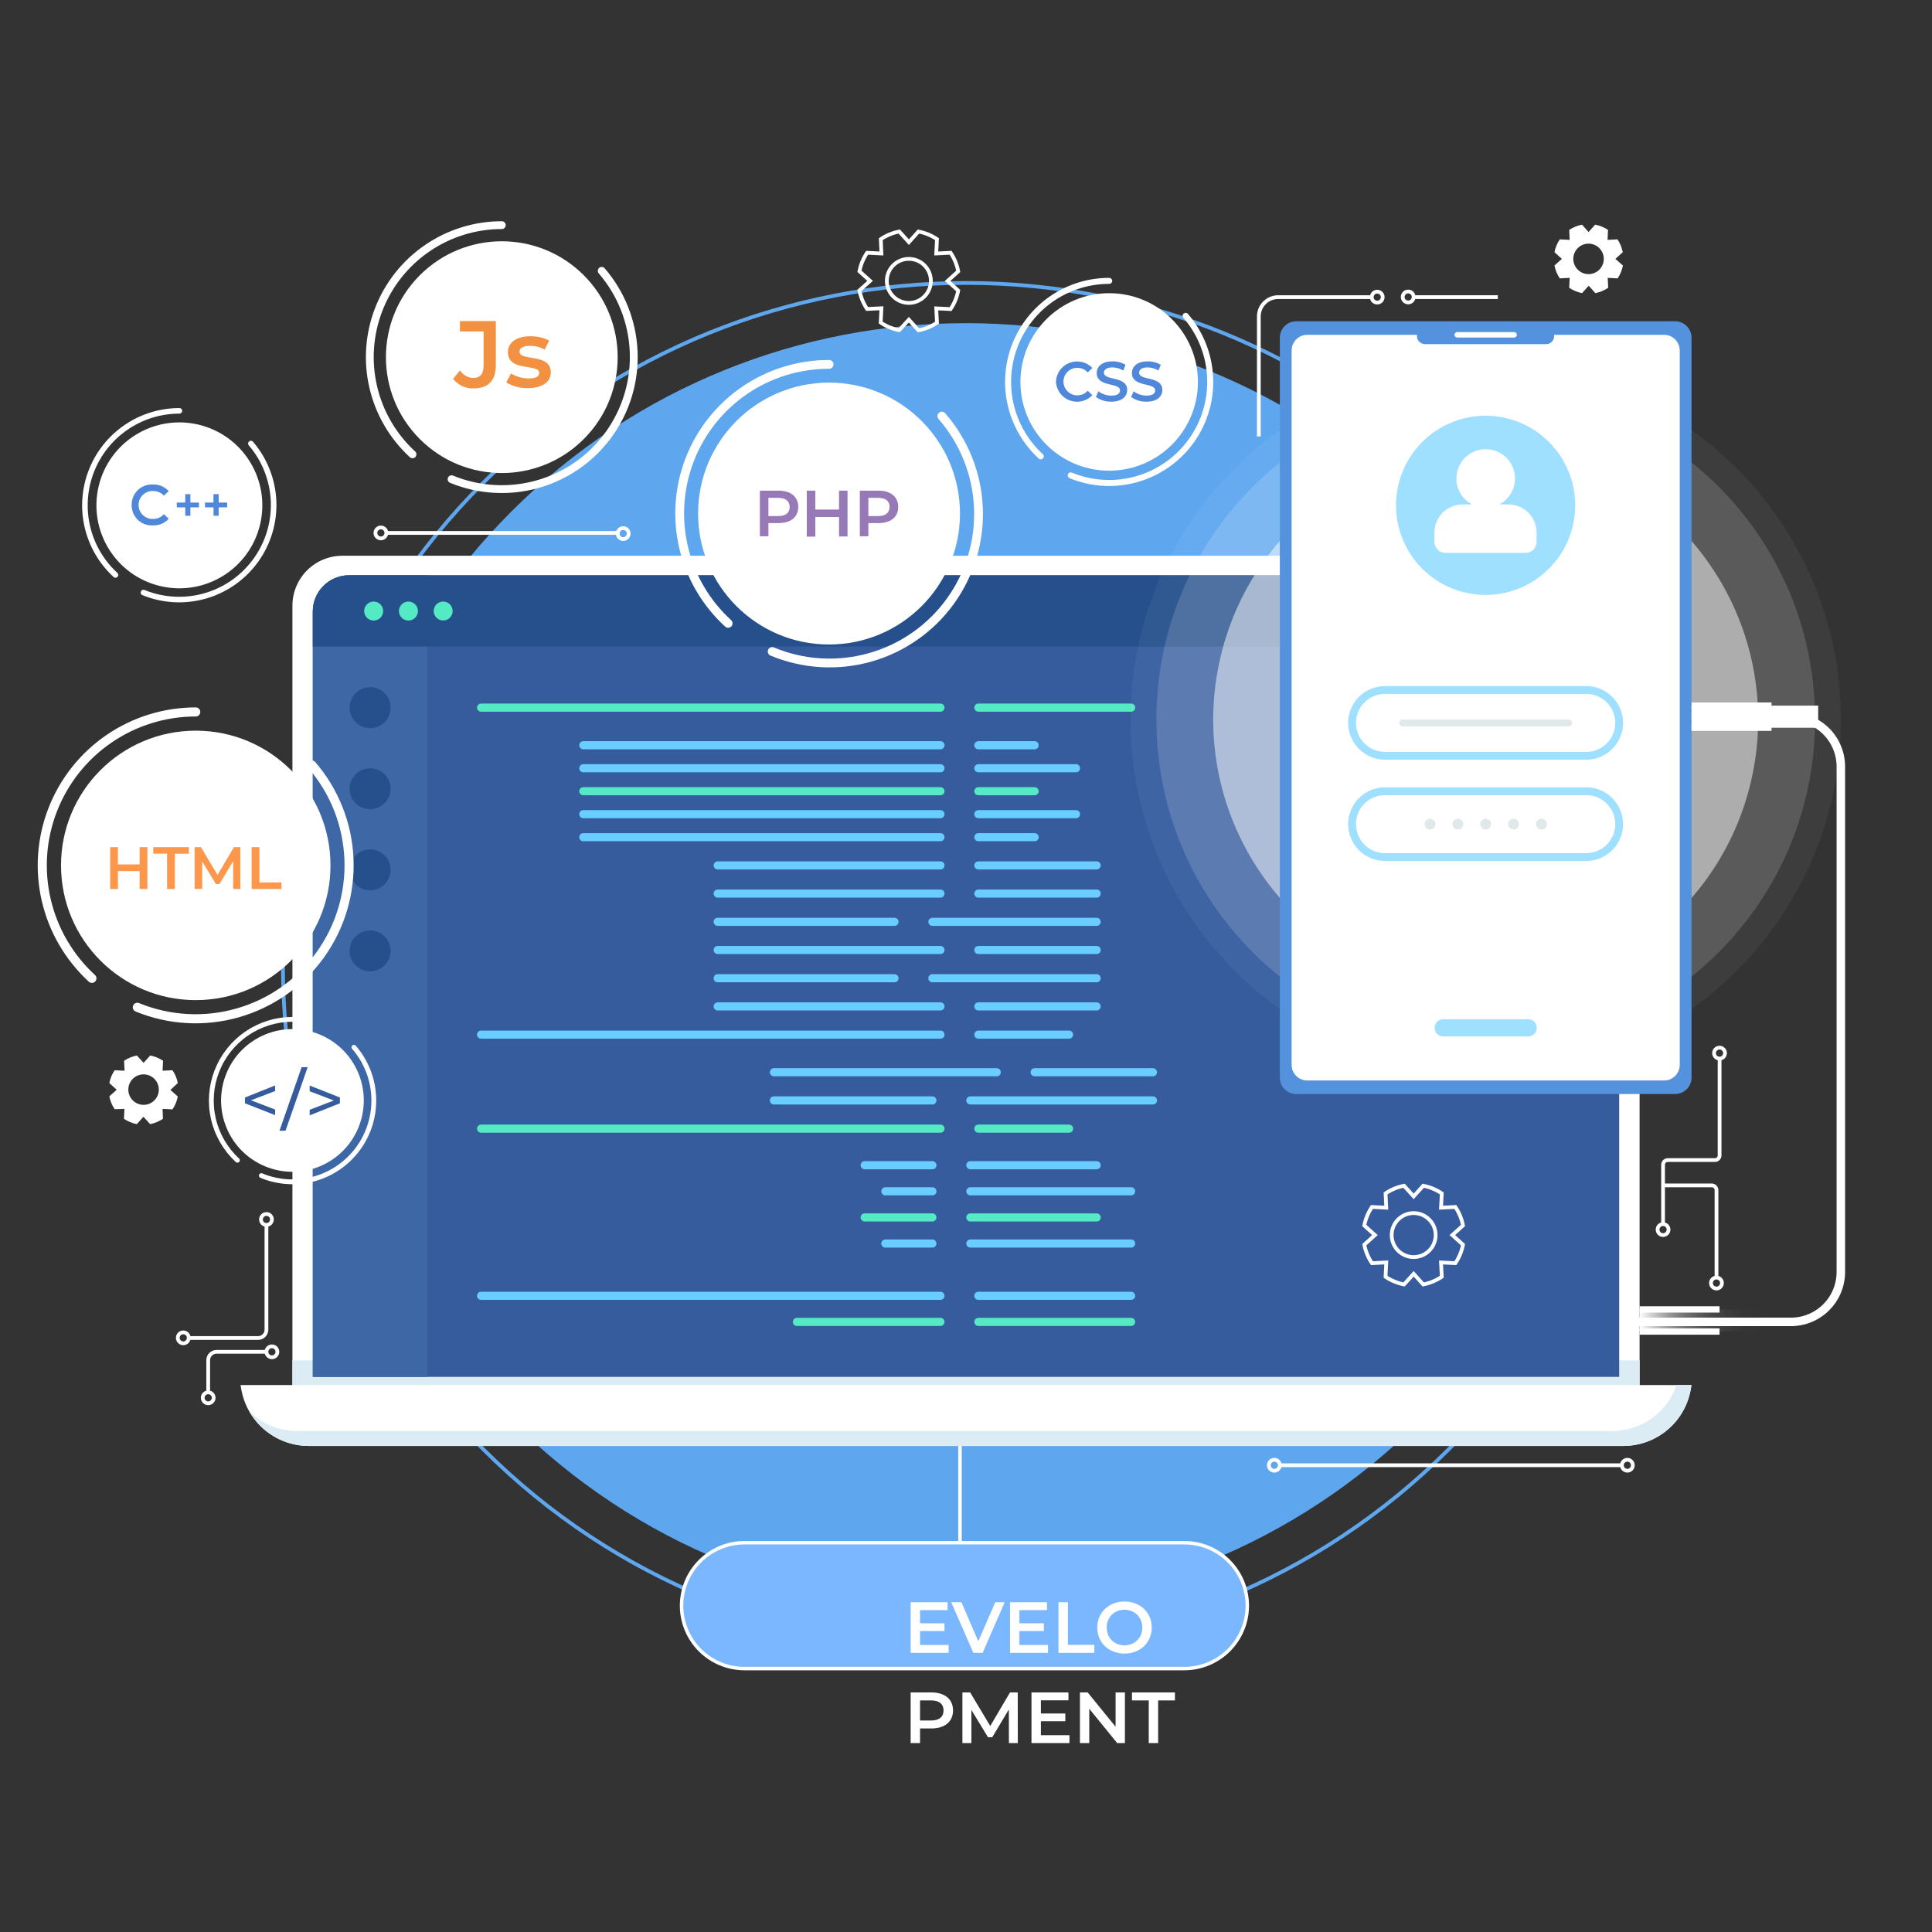 <svg width="257" height="257" viewBox="0 0 257 257" fill="none" xmlns="http://www.w3.org/2000/svg">
<rect x="0" y="0" width="257" height="257" fill="#333333" stroke="none"/>
<path d="M188.965 188.966C222.36 155.572 222.36 101.428 188.965 68.034C155.57 34.639 101.427 34.639 68.032 68.034C34.638 101.428 34.638 155.572 68.032 188.966C101.427 222.361 155.57 222.361 188.965 188.966Z" fill="#5EA7EF"/>
<path d="M192.75 192.75C228.234 157.266 228.234 99.734 192.75 64.25C157.266 28.766 99.734 28.766 64.25 64.25C28.766 99.734 28.766 157.266 64.25 192.75C99.734 228.234 157.266 228.234 192.75 192.75Z" stroke="#5EA7EF" stroke-width="0.5" stroke-miterlimit="10"/>
<path d="M157.535 221.959H99.04C96.818 221.959 94.687 221.076 93.116 219.505C91.545 217.934 90.663 215.804 90.663 213.582C90.667 211.362 91.551 209.235 93.122 207.667C94.692 206.098 96.82 205.217 99.04 205.215H157.535C159.758 205.215 161.891 206.098 163.463 207.671C165.035 209.243 165.918 211.375 165.918 213.598C165.913 215.818 165.028 217.945 163.457 219.513C161.885 221.081 159.755 221.96 157.535 221.959Z" fill="#7BB7FF" stroke="white" stroke-width="0.46" stroke-miterlimit="10"/>
<path d="M127.701 205.215V190.357" stroke="white" stroke-width="0.46" stroke-miterlimit="10"/>
<path d="M122.388 218.818V216.961H125.639V215.932H122.388V214.181H126.053V213.133H121.137V219.867H126.188V218.818H122.388ZM132.394 213.133L130.133 218.327L127.892 213.133H126.536L129.479 219.867H130.711L133.645 213.133H132.394ZM135.606 218.818V216.961H138.857V215.932H135.606V214.181H139.271V213.133H134.355V219.867H139.406V218.818H135.606ZM140.8 219.867H145.571V218.808H142.051V213.133H140.8V219.867ZM149.582 219.963C151.67 219.963 153.209 218.501 153.209 216.5C153.209 214.499 151.67 213.036 149.582 213.036C147.495 213.036 145.956 214.508 145.956 216.5C145.956 218.491 147.495 219.963 149.582 219.963ZM149.582 218.866C148.226 218.866 147.216 217.875 147.216 216.5C147.216 215.124 148.226 214.133 149.582 214.133C150.939 214.133 151.949 215.124 151.949 216.5C151.949 217.875 150.939 218.866 149.582 218.866ZM123.908 225.133H121.137V231.867H122.388V229.923H123.908C125.678 229.923 126.775 229.01 126.775 227.528C126.775 226.037 125.678 225.133 123.908 225.133ZM123.85 228.865H122.388V226.191H123.85C124.947 226.191 125.514 226.682 125.514 227.528C125.514 228.375 124.947 228.865 123.85 228.865ZM135.392 231.867L135.383 225.133H134.353L131.727 229.596L129.053 225.133H128.023V231.867H129.216V227.461L131.429 231.097H131.987L134.199 227.403L134.209 231.867H135.392ZM138.462 230.818V228.961H141.713V227.932H138.462V226.181H142.127V225.133H137.211V231.867H142.262V230.818H138.462ZM148.399 225.133V229.693L144.685 225.133H143.656V231.867H144.897V227.307L148.61 231.867H149.64V225.133H148.399ZM152.81 231.867H154.061V226.191H156.292V225.133H150.578V226.191H152.81V231.867Z" fill="white"/>
<path d="M45.536 73.929H211.467C213.225 73.929 214.911 74.626 216.156 75.869C217.4 77.111 218.1 78.796 218.103 80.554V185.756H38.899V80.554C38.902 78.796 39.603 77.111 40.847 75.869C42.091 74.626 43.778 73.929 45.536 73.929Z" fill="white"/>
<path d="M218.103 180.963H38.899V185.757H218.103V180.963Z" fill="#DCECF4"/>
<path d="M46.431 76.526H210.568C211.846 76.526 213.072 77.034 213.976 77.938C214.88 78.842 215.388 80.069 215.388 81.347V183.153H41.61V81.347C41.61 80.069 42.118 78.842 43.022 77.938C43.926 77.034 45.153 76.526 46.431 76.526Z" fill="#365C9E"/>
<path d="M46.431 76.526H56.854V183.153H41.61V81.347C41.61 80.069 42.118 78.842 43.022 77.938C43.926 77.034 45.153 76.526 46.431 76.526Z" fill="#3D68A5"/>
<path d="M46.431 76.526H210.568C211.846 76.526 213.072 77.034 213.976 77.938C214.88 78.842 215.388 80.069 215.388 81.347V86.012H41.61V81.347C41.61 80.069 42.118 78.842 43.022 77.938C43.926 77.034 45.153 76.526 46.431 76.526Z" fill="#26508C"/>
<path d="M215.965 192.344H41.03C38.881 192.336 36.805 191.568 35.168 190.176C33.531 188.784 32.439 186.858 32.085 184.738L32 184.246H225.012L224.931 184.738C224.577 186.861 223.482 188.79 221.84 190.183C220.199 191.575 218.117 192.341 215.965 192.344Z" fill="white"/>
<path d="M223.02 184.246C222.404 186.029 221.248 187.576 219.712 188.671C218.176 189.766 216.337 190.356 214.45 190.357H39.505C37.127 190.351 34.848 189.41 33.158 187.738C33.951 189.134 35.1 190.296 36.488 191.105C37.875 191.914 39.452 192.341 41.058 192.344H215.966C218.115 192.336 220.191 191.568 221.828 190.176C223.465 188.784 224.557 186.858 224.911 184.738L224.991 184.246H223.02Z" fill="#DCECF4"/>
<path d="M63.994 94.132H125.103" stroke="#54EAC3" stroke-width="1.08" stroke-miterlimit="10" stroke-linecap="round"/>
<path d="M130.143 94.132H150.465" stroke="#54EAC3" stroke-width="1.08" stroke-miterlimit="10" stroke-linecap="round"/>
<path d="M63.994 137.631H125.103" stroke="#69CDFF" stroke-width="1.08" stroke-miterlimit="10" stroke-linecap="round"/>
<path d="M130.143 137.631H142.211" stroke="#69CDFF" stroke-width="1.08" stroke-miterlimit="10" stroke-linecap="round"/>
<path d="M63.994 150.137H125.103" stroke="#54EAC3" stroke-width="1.08" stroke-miterlimit="10" stroke-linecap="round"/>
<path d="M130.143 150.137H142.211" stroke="#54EAC3" stroke-width="1.08" stroke-miterlimit="10" stroke-linecap="round"/>
<path d="M63.994 172.371H125.103" stroke="#69CDFF" stroke-width="1.08" stroke-miterlimit="10" stroke-linecap="round"/>
<path d="M130.143 172.371H150.465" stroke="#69CDFF" stroke-width="1.08" stroke-miterlimit="10" stroke-linecap="round"/>
<path d="M106.008 175.842H125.103" stroke="#54EAC3" stroke-width="1.08" stroke-miterlimit="10" stroke-linecap="round"/>
<path d="M130.143 175.842H150.465" stroke="#54EAC3" stroke-width="1.08" stroke-miterlimit="10" stroke-linecap="round"/>
<path d="M77.592 99.135H125.102" stroke="#69CDFF" stroke-width="1.08" stroke-miterlimit="10" stroke-linecap="round"/>
<path d="M130.143 99.135H137.631" stroke="#69CDFF" stroke-width="1.08" stroke-miterlimit="10" stroke-linecap="round"/>
<path d="M77.592 102.194H125.102" stroke="#69CDFF" stroke-width="1.08" stroke-miterlimit="10" stroke-linecap="round"/>
<path d="M130.143 102.194H143.132" stroke="#69CDFF" stroke-width="1.08" stroke-miterlimit="10" stroke-linecap="round"/>
<path d="M77.592 105.251H125.102" stroke="#54EAC3" stroke-width="1.08" stroke-miterlimit="10" stroke-linecap="round"/>
<path d="M130.143 105.251H137.631" stroke="#54EAC3" stroke-width="1.08" stroke-miterlimit="10" stroke-linecap="round"/>
<path d="M77.592 108.305H125.102" stroke="#69CDFF" stroke-width="1.08" stroke-miterlimit="10" stroke-linecap="round"/>
<path d="M130.143 108.305H143.132" stroke="#69CDFF" stroke-width="1.08" stroke-miterlimit="10" stroke-linecap="round"/>
<path d="M77.592 111.364H125.102" stroke="#69CDFF" stroke-width="1.08" stroke-miterlimit="10" stroke-linecap="round"/>
<path d="M130.143 111.364H137.631" stroke="#69CDFF" stroke-width="1.08" stroke-miterlimit="10" stroke-linecap="round"/>
<path d="M95.467 115.119H125.103" stroke="#69CDFF" stroke-width="1.08" stroke-miterlimit="10" stroke-linecap="round"/>
<path d="M130.143 115.119H145.88" stroke="#69CDFF" stroke-width="1.08" stroke-miterlimit="10" stroke-linecap="round"/>
<path d="M95.467 118.867H125.103" stroke="#69CDFF" stroke-width="1.08" stroke-miterlimit="10" stroke-linecap="round"/>
<path d="M130.143 118.867H145.88" stroke="#69CDFF" stroke-width="1.08" stroke-miterlimit="10" stroke-linecap="round"/>
<path d="M95.467 122.623H118.991" stroke="#69CDFF" stroke-width="1.08" stroke-miterlimit="10" stroke-linecap="round"/>
<path d="M124.031 122.623H145.879" stroke="#69CDFF" stroke-width="1.08" stroke-miterlimit="10" stroke-linecap="round"/>
<path d="M95.467 126.371H125.103" stroke="#69CDFF" stroke-width="1.08" stroke-miterlimit="10" stroke-linecap="round"/>
<path d="M130.143 126.371H145.88" stroke="#69CDFF" stroke-width="1.08" stroke-miterlimit="10" stroke-linecap="round"/>
<path d="M95.467 130.127H118.991" stroke="#69CDFF" stroke-width="1.08" stroke-miterlimit="10" stroke-linecap="round"/>
<path d="M124.031 130.127H145.879" stroke="#69CDFF" stroke-width="1.08" stroke-miterlimit="10" stroke-linecap="round"/>
<path d="M95.467 133.875H125.103" stroke="#69CDFF" stroke-width="1.08" stroke-miterlimit="10" stroke-linecap="round"/>
<path d="M130.143 133.875H145.88" stroke="#69CDFF" stroke-width="1.08" stroke-miterlimit="10" stroke-linecap="round"/>
<path d="M102.949 142.633H132.59" stroke="#69CDFF" stroke-width="1.08" stroke-miterlimit="10" stroke-linecap="round"/>
<path d="M137.631 142.633H153.367" stroke="#69CDFF" stroke-width="1.08" stroke-miterlimit="10" stroke-linecap="round"/>
<path d="M102.949 146.382H124.031" stroke="#69CDFF" stroke-width="1.08" stroke-miterlimit="10" stroke-linecap="round"/>
<path d="M129.077 146.382H153.368" stroke="#69CDFF" stroke-width="1.08" stroke-miterlimit="10" stroke-linecap="round"/>
<path d="M115.022 155H124.032" stroke="#69CDFF" stroke-width="1.08" stroke-miterlimit="10" stroke-linecap="round"/>
<path d="M129.077 155H145.88" stroke="#69CDFF" stroke-width="1.08" stroke-miterlimit="10" stroke-linecap="round"/>
<path d="M117.77 158.471H124.031" stroke="#69CDFF" stroke-width="1.08" stroke-miterlimit="10" stroke-linecap="round"/>
<path d="M129.077 158.471H150.465" stroke="#69CDFF" stroke-width="1.08" stroke-miterlimit="10" stroke-linecap="round"/>
<path d="M115.022 161.947H124.032" stroke="#54EAC3" stroke-width="1.08" stroke-miterlimit="10" stroke-linecap="round"/>
<path d="M129.077 161.947H145.88" stroke="#54EAC3" stroke-width="1.08" stroke-miterlimit="10" stroke-linecap="round"/>
<path d="M117.77 165.418H124.031" stroke="#69CDFF" stroke-width="1.08" stroke-miterlimit="10" stroke-linecap="round"/>
<path d="M129.077 165.418H150.465" stroke="#69CDFF" stroke-width="1.08" stroke-miterlimit="10" stroke-linecap="round"/>
<path d="M51.958 94.133C51.958 94.672 51.798 95.199 51.498 95.647C51.199 96.095 50.774 96.445 50.276 96.651C49.778 96.858 49.23 96.912 48.701 96.807C48.173 96.703 47.687 96.444 47.305 96.063C46.924 95.682 46.664 95.197 46.558 94.668C46.452 94.14 46.505 93.592 46.711 93.094C46.916 92.595 47.265 92.169 47.713 91.869C48.16 91.569 48.687 91.408 49.226 91.407C49.584 91.406 49.939 91.476 50.271 91.613C50.602 91.749 50.903 91.95 51.157 92.203C51.411 92.457 51.612 92.757 51.749 93.088C51.887 93.42 51.958 93.775 51.958 94.133Z" fill="#26508C"/>
<path d="M50.972 81.273C50.974 81.524 50.902 81.769 50.764 81.979C50.626 82.188 50.429 82.352 50.198 82.449C49.967 82.546 49.712 82.572 49.466 82.524C49.22 82.476 48.994 82.356 48.816 82.179C48.638 82.002 48.517 81.777 48.468 81.531C48.419 81.285 48.444 81.03 48.541 80.799C48.637 80.567 48.8 80.37 49.008 80.231C49.217 80.092 49.462 80.019 49.713 80.019C50.046 80.019 50.365 80.151 50.601 80.386C50.837 80.621 50.971 80.94 50.972 81.273Z" fill="#54EAC3"/>
<path d="M55.594 81.273C55.597 81.523 55.524 81.769 55.387 81.978C55.249 82.187 55.052 82.351 54.822 82.448C54.591 82.546 54.336 82.572 54.09 82.525C53.845 82.477 53.618 82.358 53.441 82.181C53.263 82.005 53.141 81.78 53.092 81.534C53.042 81.289 53.066 81.034 53.162 80.802C53.257 80.571 53.419 80.373 53.627 80.233C53.835 80.094 54.08 80.019 54.33 80.019C54.664 80.019 54.984 80.151 55.221 80.386C55.457 80.621 55.592 80.939 55.594 81.273Z" fill="#54EAC3"/>
<path d="M60.212 81.273C60.213 81.522 60.14 81.766 60.003 81.974C59.865 82.181 59.669 82.344 59.439 82.44C59.209 82.536 58.956 82.561 58.711 82.513C58.467 82.466 58.242 82.346 58.065 82.17C57.889 81.994 57.768 81.77 57.719 81.526C57.67 81.281 57.695 81.028 57.79 80.798C57.885 80.567 58.047 80.371 58.254 80.232C58.461 80.094 58.704 80.019 58.953 80.019C59.286 80.019 59.606 80.151 59.842 80.386C60.078 80.621 60.211 80.94 60.212 81.273Z" fill="#54EAC3"/>
<path d="M51.958 104.92C51.958 105.459 51.798 105.986 51.498 106.434C51.199 106.883 50.774 107.232 50.276 107.438C49.778 107.645 49.23 107.699 48.701 107.595C48.173 107.49 47.687 107.231 47.305 106.85C46.924 106.469 46.664 105.984 46.558 105.455C46.452 104.927 46.505 104.379 46.711 103.881C46.916 103.382 47.265 102.956 47.713 102.656C48.16 102.356 48.687 102.195 49.226 102.194C49.584 102.193 49.939 102.263 50.271 102.4C50.602 102.537 50.903 102.737 51.157 102.99C51.411 103.244 51.612 103.544 51.749 103.876C51.887 104.207 51.958 104.562 51.958 104.92Z" fill="#26508C"/>
<path d="M49.231 118.433C50.737 118.433 51.958 117.213 51.958 115.707C51.958 114.201 50.737 112.98 49.231 112.98C47.725 112.98 46.505 114.201 46.505 115.707C46.505 117.213 47.725 118.433 49.231 118.433Z" fill="#26508C"/>
<path d="M51.958 126.494C51.958 127.033 51.798 127.56 51.498 128.009C51.199 128.457 50.774 128.806 50.276 129.013C49.778 129.219 49.23 129.273 48.701 129.169C48.173 129.064 47.687 128.805 47.305 128.424C46.924 128.043 46.664 127.558 46.558 127.03C46.452 126.501 46.505 125.953 46.711 125.455C46.916 124.957 47.265 124.53 47.713 124.23C48.16 123.93 48.687 123.769 49.226 123.768C49.584 123.767 49.94 123.836 50.272 123.973C50.603 124.109 50.905 124.31 51.159 124.563C51.413 124.817 51.614 125.118 51.751 125.449C51.888 125.78 51.958 126.136 51.958 126.494Z" fill="#26508C"/>
<path d="M224.611 95.332H238.227C239.99 95.332 241.68 96.033 242.927 97.279C244.173 98.526 244.874 100.217 244.874 101.98V169.2C244.874 170.073 244.702 170.937 244.368 171.743C244.034 172.549 243.544 173.282 242.926 173.899C242.309 174.516 241.576 175.005 240.77 175.338C239.963 175.672 239.099 175.843 238.227 175.842H217.643" stroke="white" stroke-width="1.13" stroke-miterlimit="10"/>
<path opacity="0.05" d="M197.637 142.954C223.728 142.954 244.879 121.803 244.879 95.712C244.879 69.621 223.728 48.47 197.637 48.47C171.546 48.47 150.395 69.621 150.395 95.712C150.395 121.803 171.546 142.954 197.637 142.954Z" fill="white"/>
<path opacity="0.15" d="M197.637 139.521C221.832 139.521 241.445 119.907 241.445 95.713C241.445 71.518 221.832 51.904 197.637 51.904C173.442 51.904 153.828 71.518 153.828 95.713C153.828 119.907 173.442 139.521 197.637 139.521Z" fill="white"/>
<path opacity="0.5" d="M232.902 104.03C237.5 84.55 225.436 65.031 205.956 60.434C186.476 55.836 166.958 67.9 162.36 87.38C157.762 106.86 169.827 126.378 189.306 130.976C208.786 135.574 228.305 123.509 232.902 104.03Z" fill="white"/>
<path d="M222.834 42.74H172.427C171.223 42.74 170.247 43.716 170.247 44.92V143.351C170.247 144.555 171.223 145.531 172.427 145.531H222.834C224.038 145.531 225.014 144.555 225.014 143.351V44.92C225.014 43.716 224.038 42.74 222.834 42.74Z" fill="#5492DD"/>
<path d="M221.365 44.539H173.892C172.744 44.539 171.814 45.469 171.814 46.617V141.653C171.814 142.8 172.744 143.731 173.892 143.731H221.365C222.512 143.731 223.443 142.8 223.443 141.653V46.617C223.443 45.469 222.512 44.539 221.365 44.539Z" fill="white"/>
<path d="M188.489 43.945H206.743V44.705C206.743 44.989 206.63 45.262 206.429 45.463C206.228 45.664 205.956 45.777 205.672 45.777H189.56C189.276 45.777 189.003 45.664 188.803 45.463C188.602 45.262 188.489 44.989 188.489 44.705V43.945Z" fill="#5492DD"/>
<path d="M193.85 44.539H201.407" stroke="white" stroke-width="0.73" stroke-miterlimit="10" stroke-linecap="round"/>
<path d="M209.218 69.959C210.73 63.553 206.763 57.134 200.357 55.622C193.951 54.11 187.532 58.078 186.02 64.484C184.508 70.889 188.476 77.308 194.882 78.82C201.288 80.332 207.706 76.365 209.218 69.959Z" fill="#9FDFFF"/>
<path d="M200.701 67.099H199.453C200.223 66.692 200.835 66.039 201.19 65.244C201.546 64.449 201.626 63.558 201.416 62.713C201.207 61.867 200.72 61.116 200.034 60.58C199.348 60.043 198.502 59.752 197.631 59.752C196.761 59.752 195.915 60.043 195.229 60.58C194.543 61.116 194.056 61.867 193.847 62.713C193.637 63.558 193.717 64.449 194.073 65.244C194.428 66.039 195.04 66.692 195.81 67.099H194.562C193.568 67.099 192.614 67.494 191.911 68.197C191.208 68.9 190.813 69.854 190.813 70.848V72.091C190.813 72.477 190.966 72.848 191.24 73.121C191.513 73.394 191.883 73.548 192.27 73.548H202.95C203.141 73.548 203.33 73.51 203.507 73.437C203.683 73.363 203.844 73.256 203.979 73.121C204.113 72.985 204.22 72.825 204.293 72.648C204.365 72.471 204.402 72.282 204.402 72.091V70.827C204.396 69.844 204.005 68.903 203.313 68.206C202.621 67.509 201.683 67.111 200.701 67.099Z" fill="white"/>
<path d="M203.28 137.867H191.973C191.671 137.867 191.381 137.747 191.167 137.533C190.953 137.319 190.833 137.028 190.833 136.726C190.833 136.423 190.953 136.133 191.167 135.919C191.381 135.705 191.671 135.585 191.973 135.585H203.28C203.583 135.585 203.873 135.705 204.087 135.919C204.301 136.133 204.421 136.423 204.421 136.726C204.421 137.028 204.301 137.319 204.087 137.533C203.873 137.747 203.583 137.867 203.28 137.867Z" fill="#9FDFFF"/>
<path d="M211.012 114.004H184.231C183.07 114.004 181.957 113.543 181.136 112.722C180.316 111.901 179.854 110.788 179.854 109.628C179.854 108.467 180.316 107.354 181.136 106.533C181.957 105.713 183.07 105.251 184.231 105.251H211.012C212.172 105.251 213.285 105.713 214.106 106.533C214.927 107.354 215.388 108.467 215.388 109.628C215.388 110.788 214.927 111.901 214.106 112.722C213.285 113.543 212.172 114.004 211.012 114.004Z" stroke="#9FDFFF" stroke-width="1.04" stroke-miterlimit="10"/>
<path d="M190.947 109.627C190.947 109.77 190.905 109.91 190.825 110.029C190.746 110.148 190.633 110.241 190.501 110.295C190.369 110.35 190.223 110.365 190.083 110.337C189.943 110.309 189.814 110.24 189.713 110.139C189.612 110.038 189.543 109.909 189.515 109.768C189.487 109.628 189.501 109.483 189.556 109.351C189.611 109.219 189.703 109.106 189.822 109.026C189.941 108.947 190.081 108.904 190.224 108.904C190.319 108.904 190.414 108.922 190.502 108.958C190.59 108.994 190.67 109.047 190.737 109.115C190.804 109.182 190.857 109.262 190.894 109.35C190.93 109.438 190.948 109.532 190.947 109.627Z" fill="#E1E8EA"/>
<path d="M194.653 109.627C194.653 109.77 194.611 109.91 194.531 110.029C194.452 110.148 194.339 110.241 194.207 110.295C194.075 110.35 193.929 110.364 193.789 110.337C193.649 110.309 193.52 110.24 193.419 110.139C193.318 110.038 193.249 109.909 193.221 109.768C193.193 109.628 193.207 109.483 193.262 109.351C193.317 109.219 193.409 109.106 193.528 109.026C193.647 108.947 193.787 108.904 193.93 108.904C194.025 108.904 194.119 108.923 194.207 108.959C194.295 108.996 194.374 109.049 194.441 109.116C194.509 109.183 194.562 109.263 194.598 109.351C194.635 109.438 194.653 109.532 194.653 109.627Z" fill="#E1E8EA"/>
<path d="M198.353 109.627C198.353 109.771 198.311 109.911 198.231 110.03C198.151 110.149 198.038 110.241 197.906 110.296C197.773 110.351 197.628 110.365 197.487 110.336C197.347 110.308 197.218 110.238 197.117 110.137C197.016 110.035 196.948 109.906 196.92 109.765C196.893 109.625 196.908 109.479 196.964 109.347C197.019 109.215 197.113 109.102 197.233 109.024C197.352 108.945 197.492 108.903 197.636 108.904C197.73 108.904 197.824 108.923 197.912 108.959C197.999 108.996 198.078 109.049 198.145 109.116C198.212 109.184 198.265 109.263 198.3 109.351C198.336 109.439 198.354 109.533 198.353 109.627Z" fill="#E1E8EA"/>
<path d="M202.061 109.627C202.061 109.77 202.019 109.91 201.939 110.029C201.86 110.148 201.747 110.241 201.615 110.295C201.482 110.35 201.337 110.365 201.197 110.337C201.056 110.309 200.928 110.24 200.827 110.139C200.725 110.038 200.657 109.909 200.629 109.768C200.601 109.628 200.615 109.483 200.67 109.351C200.725 109.219 200.817 109.106 200.936 109.026C201.055 108.947 201.195 108.904 201.338 108.904C201.433 108.904 201.527 108.922 201.615 108.958C201.703 108.994 201.783 109.047 201.851 109.115C201.918 109.182 201.971 109.262 202.007 109.35C202.043 109.438 202.062 109.532 202.061 109.627Z" fill="#E1E8EA"/>
<path d="M205.768 109.627C205.768 109.77 205.726 109.91 205.646 110.029C205.567 110.148 205.454 110.241 205.322 110.295C205.189 110.35 205.044 110.364 204.904 110.337C204.764 110.309 204.635 110.24 204.534 110.139C204.432 110.038 204.364 109.909 204.336 109.768C204.308 109.628 204.322 109.483 204.377 109.351C204.432 109.219 204.524 109.106 204.643 109.026C204.762 108.947 204.902 108.904 205.045 108.904C205.237 108.904 205.421 108.98 205.556 109.116C205.692 109.252 205.768 109.436 205.768 109.627Z" fill="#E1E8EA"/>
<path d="M211.012 100.538H184.231C183.07 100.538 181.957 100.077 181.136 99.256C180.316 98.435 179.854 97.322 179.854 96.162V96.162C179.854 95.001 180.316 93.888 181.136 93.067C181.957 92.247 183.07 91.786 184.231 91.786H211.012C212.172 91.786 213.285 92.247 214.106 93.067C214.927 93.888 215.388 95.001 215.388 96.162V96.162C215.388 97.322 214.927 98.435 214.106 99.256C213.285 100.077 212.172 100.538 211.012 100.538V100.538Z" stroke="#9FDFFF" stroke-width="1.04" stroke-miterlimit="10"/>
<path d="M208.632 96.623H186.634C186.57 96.63 186.506 96.624 186.445 96.604C186.384 96.584 186.328 96.552 186.281 96.51C186.233 96.467 186.195 96.415 186.169 96.356C186.143 96.298 186.129 96.235 186.129 96.171C186.129 96.107 186.143 96.043 186.169 95.985C186.195 95.927 186.233 95.874 186.281 95.832C186.328 95.789 186.384 95.757 186.445 95.737C186.506 95.718 186.57 95.711 186.634 95.718H208.632C208.696 95.711 208.76 95.718 208.821 95.737C208.882 95.757 208.938 95.789 208.985 95.832C209.033 95.874 209.071 95.927 209.097 95.985C209.123 96.043 209.137 96.107 209.137 96.171C209.137 96.235 209.123 96.298 209.097 96.356C209.071 96.415 209.033 96.467 208.985 96.51C208.938 96.552 208.882 96.584 208.821 96.604C208.76 96.624 208.696 96.63 208.632 96.623Z" fill="#E1E8EA"/>
<path d="M234.947 174.181H218.102V177.122H234.947V174.181Z" fill="url(#paint0_linear_638:586)"/>
<path d="M228.74 173.764H218.102V174.605H228.74V173.764Z" fill="url(#paint1_linear_638:586)"/>
<path d="M228.74 176.704H218.102V177.545H228.74V176.704Z" fill="url(#paint2_linear_638:586)"/>
<path d="M241.86 93.864H225.014V96.805H241.86V93.864Z" fill="url(#paint3_linear_638:586)"/>
<path d="M235.652 93.441H225.014V94.282H235.652V93.441Z" fill="url(#paint4_linear_638:586)"/>
<path d="M235.652 96.382H225.014V97.223H235.652V96.382Z" fill="url(#paint5_linear_638:586)"/>
<path d="M35.444 162.945V176.871C35.444 177.166 35.327 177.448 35.12 177.657C34.912 177.866 34.63 177.984 34.335 177.985H25.123" stroke="white" stroke-width="0.5" stroke-miterlimit="10"/>
<path d="M35.444 162.944C35.846 162.944 36.172 162.618 36.172 162.216C36.172 161.813 35.846 161.487 35.444 161.487C35.041 161.487 34.715 161.813 34.715 162.216C34.715 162.618 35.041 162.944 35.444 162.944Z" stroke="white" stroke-width="0.5" stroke-miterlimit="10"/>
<path d="M24.379 178.692C24.782 178.692 25.108 178.366 25.108 177.964C25.108 177.561 24.782 177.235 24.379 177.235C23.977 177.235 23.651 177.561 23.651 177.964C23.651 178.366 23.977 178.692 24.379 178.692Z" stroke="white" stroke-width="0.5" stroke-miterlimit="10"/>
<path d="M27.694 186.667C28.097 186.667 28.423 186.341 28.423 185.938C28.423 185.536 28.097 185.21 27.694 185.21C27.292 185.21 26.966 185.536 26.966 185.938C26.966 186.341 27.292 186.667 27.694 186.667Z" stroke="white" stroke-width="0.5" stroke-miterlimit="10"/>
<path d="M36.172 180.55C36.574 180.55 36.9 180.224 36.9 179.822C36.9 179.419 36.574 179.093 36.172 179.093C35.77 179.093 35.443 179.419 35.443 179.822C35.443 180.224 35.77 180.55 36.172 180.55Z" stroke="white" stroke-width="0.5" stroke-miterlimit="10"/>
<path d="M35.445 179.821H28.803C28.509 179.823 28.227 179.941 28.019 180.149C27.811 180.358 27.694 180.641 27.694 180.935V185.301" stroke="white" stroke-width="0.5" stroke-miterlimit="10"/>
<path d="M50.667 71.62C51.07 71.62 51.396 71.294 51.396 70.891C51.396 70.489 51.07 70.163 50.667 70.163C50.265 70.163 49.939 70.489 49.939 70.891C49.939 71.294 50.265 71.62 50.667 71.62Z" stroke="white" stroke-width="0.5" stroke-miterlimit="10"/>
<path d="M83.624 70.914C83.633 71.014 83.62 71.115 83.588 71.211C83.555 71.306 83.503 71.394 83.435 71.469C83.367 71.543 83.284 71.602 83.192 71.643C83.099 71.683 82.999 71.704 82.898 71.704C82.797 71.704 82.698 71.683 82.605 71.643C82.513 71.602 82.43 71.543 82.362 71.469C82.293 71.394 82.241 71.306 82.209 71.211C82.176 71.115 82.164 71.014 82.173 70.914C82.188 70.732 82.272 70.563 82.406 70.439C82.54 70.316 82.716 70.248 82.898 70.248C83.081 70.248 83.257 70.316 83.391 70.439C83.525 70.563 83.609 70.732 83.624 70.914V70.914Z" stroke="white" stroke-width="0.5" stroke-miterlimit="10"/>
<path d="M82.172 70.891H51.336" stroke="white" stroke-width="0.5" stroke-miterlimit="10"/>
<path d="M183.203 40.254C183.605 40.254 183.931 39.928 183.931 39.525C183.931 39.123 183.605 38.797 183.203 38.797C182.8 38.797 182.474 39.123 182.474 39.525C182.474 39.928 182.8 40.254 183.203 40.254Z" stroke="white" stroke-width="0.5" stroke-miterlimit="10"/>
<path d="M188.049 39.525C188.045 39.668 187.998 39.807 187.916 39.924C187.833 40.041 187.718 40.131 187.585 40.183C187.451 40.235 187.305 40.246 187.166 40.216C187.026 40.185 186.898 40.114 186.798 40.011C186.698 39.909 186.631 39.779 186.605 39.638C186.578 39.498 186.594 39.352 186.65 39.22C186.705 39.089 186.799 38.976 186.918 38.897C187.037 38.818 187.177 38.776 187.32 38.775C187.418 38.775 187.515 38.794 187.605 38.831C187.695 38.869 187.777 38.925 187.845 38.995C187.913 39.065 187.966 39.148 188.001 39.239C188.036 39.33 188.052 39.428 188.049 39.525Z" stroke="white" stroke-width="0.5" stroke-miterlimit="10"/>
<path d="M167.454 58.058V42.096C167.453 41.759 167.519 41.424 167.648 41.112C167.777 40.799 167.967 40.516 168.206 40.277C168.444 40.038 168.728 39.849 169.04 39.72C169.353 39.591 169.687 39.525 170.025 39.525H182.478" stroke="white" stroke-width="0.5" stroke-miterlimit="10"/>
<path d="M188.049 39.525H199.243" stroke="white" stroke-width="0.5" stroke-miterlimit="10"/>
<path d="M169.516 195.639C169.918 195.639 170.244 195.312 170.244 194.91C170.244 194.508 169.918 194.182 169.516 194.182C169.113 194.182 168.787 194.508 168.787 194.91C168.787 195.312 169.113 195.639 169.516 195.639Z" stroke="white" stroke-width="0.5" stroke-miterlimit="10"/>
<path d="M216.475 195.639C216.877 195.639 217.203 195.312 217.203 194.91C217.203 194.508 216.877 194.182 216.475 194.182C216.073 194.182 215.747 194.508 215.747 194.91C215.747 195.312 216.073 195.639 216.475 195.639Z" stroke="white" stroke-width="0.5" stroke-miterlimit="10"/>
<path d="M170.247 194.91H215.748" stroke="white" stroke-width="0.5" stroke-miterlimit="10"/>
<path d="M229.057 170.674C229.057 170.818 229.014 170.959 228.934 171.079C228.854 171.199 228.739 171.292 228.606 171.347C228.473 171.402 228.326 171.416 228.184 171.388C228.043 171.359 227.913 171.289 227.812 171.187C227.71 171.085 227.641 170.954 227.613 170.813C227.586 170.671 227.601 170.524 227.657 170.391C227.713 170.258 227.807 170.145 227.928 170.065C228.048 169.986 228.19 169.944 228.334 169.945C228.429 169.945 228.524 169.964 228.612 170.001C228.7 170.038 228.78 170.091 228.847 170.159C228.914 170.227 228.967 170.307 229.004 170.395C229.04 170.484 229.058 170.578 229.057 170.674V170.674Z" stroke="white" stroke-width="0.5" stroke-miterlimit="10"/>
<path d="M228.735 140.817C229.138 140.817 229.464 140.491 229.464 140.089C229.464 139.686 229.138 139.36 228.735 139.36C228.333 139.36 228.007 139.686 228.007 140.089C228.007 140.491 228.333 140.817 228.735 140.817Z" stroke="white" stroke-width="0.5" stroke-miterlimit="10"/>
<path d="M221.226 164.293C221.628 164.293 221.954 163.967 221.954 163.565C221.954 163.163 221.628 162.836 221.226 162.836C220.823 162.836 220.497 163.163 220.497 163.565C220.497 163.967 220.823 164.293 221.226 164.293Z" stroke="white" stroke-width="0.5" stroke-miterlimit="10"/>
<path d="M221.225 162.842V154.942C221.225 154.776 221.291 154.616 221.409 154.499C221.526 154.381 221.686 154.315 221.852 154.315H228.124C228.206 154.315 228.287 154.299 228.363 154.267C228.439 154.236 228.507 154.19 228.565 154.131C228.623 154.073 228.669 154.004 228.7 153.928C228.73 153.852 228.746 153.771 228.745 153.688V140.833" stroke="white" stroke-width="0.5" stroke-miterlimit="10"/>
<path d="M221.225 157.684H227.706C227.872 157.685 228.031 157.752 228.148 157.869C228.265 157.986 228.331 158.145 228.333 158.311V169.966" stroke="white" stroke-width="0.5" stroke-miterlimit="10"/>
<path d="M42.533 155.152C47.375 153.146 49.675 147.594 47.669 142.752C45.663 137.909 40.111 135.609 35.268 137.615C30.425 139.621 28.126 145.173 30.132 150.016C32.138 154.859 37.69 157.158 42.533 155.152Z" fill="white"/>
<path d="M47.083 139.312C48.679 141.154 49.606 143.48 49.715 145.914C49.823 148.349 49.106 150.748 47.68 152.724C46.254 154.7 44.203 156.136 41.858 156.8C39.514 157.465 37.014 157.317 34.764 156.383" stroke="white" stroke-width="0.64" stroke-miterlimit="10" stroke-linecap="round"/>
<path d="M31.583 154.342C29.988 152.867 28.873 150.946 28.386 148.829C27.898 146.712 28.06 144.497 28.85 142.474C29.64 140.45 31.021 138.711 32.814 137.484C34.606 136.257 36.727 135.599 38.9 135.595" stroke="white" stroke-width="0.64" stroke-miterlimit="10" stroke-linecap="round"/>
<path d="M40.12 141.964H40.924L37.978 150.416H37.18L40.12 141.964Z" fill="#365C9E"/>
<path d="M45.215 145.991V146.762L41.192 148.369V147.625L44.406 146.393L41.192 145.161V144.4L45.215 145.991Z" fill="#365C9E"/>
<path d="M32.584 146.763V145.992L36.601 144.385V145.13L33.387 146.362L36.601 147.594V148.338L32.584 146.763Z" fill="#365C9E"/>
<path d="M77.65 58.41C83.67 52.391 83.67 42.63 77.65 36.61C71.63 30.59 61.87 30.59 55.85 36.61C49.83 42.63 49.83 52.391 55.85 58.41C61.87 64.43 71.63 64.43 77.65 58.41Z" fill="white"/>
<path d="M80.041 36.028C82.621 39.017 84.118 42.789 84.29 46.733C84.463 50.678 83.302 54.566 80.993 57.769C78.685 60.973 75.365 63.305 71.568 64.389C67.771 65.474 63.72 65.247 60.068 63.746" stroke="white" stroke-width="1.04" stroke-miterlimit="10" stroke-linecap="round"/>
<path d="M54.872 60.436C52.268 58.044 50.447 54.921 49.647 51.476C48.848 48.032 49.107 44.426 50.391 41.131C51.675 37.836 53.923 35.006 56.843 33.011C59.762 31.015 63.216 29.948 66.752 29.948" stroke="white" stroke-width="1.04" stroke-miterlimit="10" stroke-linecap="round"/>
<path d="M60.267 50.393L61.199 49.274C61.385 49.573 61.643 49.821 61.948 49.997C62.254 50.172 62.598 50.27 62.95 50.281C63.861 50.281 64.327 49.745 64.327 48.674V44.089H61.182V42.712H65.96V48.567C65.96 50.645 64.927 51.668 62.988 51.668C62.466 51.684 61.948 51.577 61.475 51.355C61.002 51.134 60.588 50.804 60.267 50.393Z" fill="#F29141"/>
<path d="M67.341 50.87L67.973 49.675C68.679 50.109 69.49 50.34 70.319 50.345C71.315 50.345 71.728 50.066 71.728 49.6C71.728 48.315 67.566 49.526 67.566 46.837C67.566 45.562 68.717 44.732 70.533 44.732C71.409 44.717 72.274 44.916 73.056 45.31L72.445 46.51C71.861 46.167 71.194 45.993 70.517 46.007C69.558 46.007 69.108 46.322 69.108 46.762C69.108 48.122 73.27 46.912 73.27 49.547C73.27 50.811 72.108 51.63 70.217 51.63C69.206 51.654 68.209 51.39 67.341 50.87Z" fill="#F29141"/>
<path d="M110.281 85.733C119.901 85.733 127.699 77.935 127.699 68.315C127.699 58.695 119.901 50.897 110.281 50.897C100.661 50.897 92.862 58.695 92.862 68.315C92.862 77.935 100.661 85.733 110.281 85.733Z" fill="white"/>
<path d="M125.285 55.348C128.226 58.719 129.94 62.986 130.148 67.456C130.356 71.924 129.046 76.332 126.43 79.962C123.815 83.592 120.048 86.23 115.743 87.447C111.438 88.664 106.848 88.389 102.719 86.666" stroke="white" stroke-width="1.17" stroke-miterlimit="10" stroke-linecap="round"/>
<path d="M96.86 82.922C93.907 80.223 91.84 76.693 90.931 72.798C90.022 68.902 90.313 64.823 91.766 61.096C93.219 57.368 95.766 54.168 99.072 51.916C102.378 49.663 106.288 48.464 110.288 48.476" stroke="white" stroke-width="1.17" stroke-miterlimit="10" stroke-linecap="round"/>
<path d="M106.186 67.437C106.186 68.776 105.195 69.579 103.593 69.579H102.217V71.336H101.081V65.268H103.593C105.195 65.268 106.186 66.092 106.186 67.437ZM105.045 67.437C105.045 66.671 104.509 66.226 103.54 66.226H102.217V68.647H103.54C104.536 68.647 105.045 68.203 105.045 67.437Z" fill="#9779B7"/>
<path d="M112.741 65.268V71.363H111.611V68.771H108.456V71.384H107.32V65.268H108.456V67.785H111.611V65.268H112.741Z" fill="#9779B7"/>
<path d="M119.483 67.437C119.483 68.776 118.492 69.579 116.891 69.579H115.514V71.336H114.379V65.268H116.891C118.492 65.268 119.483 66.092 119.483 67.437ZM118.343 67.437C118.343 66.671 117.807 66.226 116.837 66.226H115.514V68.647H116.837C117.828 68.647 118.321 68.203 118.321 67.437H118.343Z" fill="#9779B7"/>
<path d="M26.039 133.039C35.937 133.039 43.961 125.015 43.961 115.117C43.961 105.219 35.937 97.195 26.039 97.195C16.141 97.195 8.117 105.219 8.117 115.117C8.117 125.015 16.141 133.039 26.039 133.039Z" fill="white"/>
<path d="M41.481 101.77C44.478 105.245 46.217 109.628 46.417 114.213C46.617 118.797 45.267 123.315 42.585 127.038C39.903 130.761 36.044 133.472 31.633 134.734C27.221 135.996 22.513 135.735 18.268 133.993" stroke="white" stroke-width="1.21" stroke-miterlimit="10" stroke-linecap="round"/>
<path d="M12.225 130.143C9.197 127.362 7.08 123.732 6.151 119.728C5.221 115.723 5.523 111.532 7.016 107.702C8.509 103.871 11.123 100.582 14.518 98.263C17.912 95.944 21.928 94.704 26.038 94.706" stroke="white" stroke-width="1.21" stroke-miterlimit="10" stroke-linecap="round"/>
<path d="M19.606 112.692V118.257H18.573V115.874H15.691V118.257H14.657V112.692H15.691V114.99H18.573V112.692H19.606Z" fill="#FC974C"/>
<path d="M22.225 113.549H20.383V112.692H25.123V113.565H23.259V118.257H22.225V113.549Z" fill="#FC974C"/>
<path d="M31.016 118.241V114.551L29.19 117.604H28.724L26.897 114.599V118.241H25.885V112.692H26.731L28.938 116.382L31.118 112.692H31.97V118.257L31.016 118.241Z" fill="#FC974C"/>
<path d="M33.473 112.692H34.507V117.384H37.442V118.257H33.473V112.692Z" fill="#FC974C"/>
<path d="M34.6 69.759C35.999 63.828 32.326 57.885 26.395 56.485C20.465 55.085 14.522 58.759 13.122 64.689C11.722 70.62 15.395 76.563 21.326 77.963C27.257 79.363 33.2 75.689 34.6 69.759Z" fill="white"/>
<path d="M33.377 59.006C35.212 61.147 36.273 63.843 36.391 66.66C36.508 69.477 35.675 72.252 34.026 74.539C32.376 76.825 30.006 78.491 27.295 79.268C24.585 80.046 21.692 79.889 19.081 78.824" stroke="white" stroke-width="0.74" stroke-miterlimit="10" stroke-linecap="round"/>
<path d="M15.359 76.478C13.495 74.765 12.192 72.529 11.62 70.064C11.048 67.598 11.234 65.016 12.153 62.658C13.072 60.299 14.682 58.273 16.771 56.845C18.861 55.416 21.334 54.652 23.865 54.651" stroke="white" stroke-width="0.74" stroke-miterlimit="10" stroke-linecap="round"/>
<path d="M17.513 67.164C17.508 66.796 17.578 66.431 17.719 66.091C17.861 65.752 18.071 65.445 18.336 65.19C18.601 64.935 18.916 64.738 19.261 64.61C19.606 64.483 19.974 64.427 20.341 64.448C20.736 64.432 21.13 64.503 21.493 64.657C21.857 64.811 22.183 65.043 22.446 65.337L21.798 65.932C21.621 65.735 21.403 65.578 21.16 65.472C20.917 65.365 20.655 65.312 20.39 65.316C20.137 65.302 19.885 65.34 19.648 65.427C19.411 65.514 19.195 65.649 19.011 65.823C18.828 65.996 18.682 66.206 18.582 66.438C18.483 66.669 18.431 66.919 18.431 67.172C18.431 67.424 18.483 67.674 18.582 67.906C18.682 68.138 18.828 68.347 19.011 68.521C19.195 68.694 19.411 68.829 19.648 68.916C19.885 69.003 20.137 69.041 20.39 69.028C20.656 69.031 20.92 68.977 21.163 68.869C21.406 68.761 21.623 68.601 21.798 68.401L22.446 69.006C22.183 69.298 21.86 69.529 21.498 69.681C21.136 69.834 20.745 69.905 20.352 69.89C19.983 69.912 19.613 69.858 19.266 69.73C18.919 69.603 18.602 69.404 18.336 69.148C18.069 68.892 17.858 68.584 17.717 68.242C17.575 67.9 17.506 67.533 17.513 67.164Z" fill="#4F88DB"/>
<path d="M26.462 67.49H25.327V68.61H24.641V67.49H23.517V66.853H24.641V65.733H25.327V66.853H26.462V67.49Z" fill="#4F88DB"/>
<path d="M30.217 67.49H29.087V68.61H28.402V67.49H27.266V66.853H28.396V65.733H29.087V66.853H30.217V67.49Z" fill="#4F88DB"/>
<path d="M147.545 62.611C154.065 62.611 159.35 57.325 159.35 50.806C159.35 44.286 154.065 39.001 147.545 39.001C141.025 39.001 135.74 44.286 135.74 50.806C135.74 57.325 141.025 62.611 147.545 62.611Z" fill="white"/>
<path d="M157.717 42.016C159.694 44.304 160.842 47.192 160.976 50.214C161.109 53.235 160.22 56.213 158.452 58.666C156.684 61.12 154.14 62.905 151.232 63.735C148.324 64.564 145.221 64.389 142.425 63.237" stroke="white" stroke-width="0.8" stroke-miterlimit="10" stroke-linecap="round"/>
<path d="M138.445 60.704C136.451 58.872 135.057 56.48 134.446 53.842C133.834 51.204 134.034 48.443 135.018 45.92C136.002 43.397 137.725 41.231 139.961 39.703C142.197 38.176 144.843 37.36 147.551 37.362" stroke="white" stroke-width="0.8" stroke-miterlimit="10" stroke-linecap="round"/>
<path d="M140.462 50.747C140.492 50.198 140.681 49.669 141.007 49.226C141.334 48.783 141.783 48.445 142.299 48.254C142.815 48.064 143.375 48.028 143.912 48.152C144.448 48.276 144.936 48.555 145.315 48.953L144.688 49.537C144.513 49.342 144.299 49.186 144.058 49.081C143.818 48.975 143.558 48.923 143.296 48.926C142.81 48.926 142.344 49.119 142.001 49.463C141.657 49.806 141.464 50.272 141.464 50.758C141.464 51.244 141.657 51.71 142.001 52.053C142.344 52.397 142.81 52.59 143.296 52.59C143.559 52.595 143.82 52.542 144.06 52.436C144.301 52.33 144.515 52.172 144.688 51.974L145.315 52.569C144.935 52.968 144.445 53.246 143.908 53.37C143.37 53.493 142.808 53.456 142.292 53.264C141.775 53.071 141.326 52.731 141.001 52.285C140.676 51.84 140.489 51.309 140.462 50.758V50.747Z" fill="#4F88DB"/>
<path d="M145.782 52.804L146.114 52.054C146.612 52.423 147.214 52.624 147.834 52.627C148.648 52.627 148.991 52.333 148.991 51.947C148.991 50.822 145.889 51.562 145.889 49.623C145.889 48.782 146.564 48.069 147.989 48.069C148.599 48.06 149.199 48.219 149.724 48.53L149.419 49.285C148.986 49.023 148.49 48.88 147.984 48.873C147.18 48.873 146.853 49.183 146.853 49.58C146.853 50.688 149.944 49.965 149.944 51.883C149.944 52.713 149.264 53.431 147.834 53.431C147.099 53.454 146.378 53.233 145.782 52.804Z" fill="#4F88DB"/>
<path d="M150.459 52.804L150.797 52.054C151.294 52.424 151.897 52.625 152.516 52.627C153.325 52.627 153.668 52.333 153.668 51.947C153.668 50.822 150.572 51.561 150.572 49.623C150.572 48.782 151.241 48.069 152.672 48.069C153.281 48.061 153.882 48.22 154.407 48.53L154.102 49.285C153.668 49.023 153.173 48.881 152.666 48.873C151.863 48.873 151.531 49.183 151.531 49.58C151.531 50.688 154.621 49.965 154.621 51.883C154.621 52.713 153.946 53.431 152.516 53.431C151.78 53.454 151.058 53.233 150.459 52.804Z" fill="#4F88DB"/>
<path d="M126.446 33.623L124.54 33.719L124.641 31.813C123.897 31.312 123.059 30.968 122.177 30.8L120.903 32.214L119.623 30.8C118.743 30.968 117.906 31.312 117.164 31.813L117.25 33.719L115.343 33.623C114.842 34.368 114.496 35.206 114.325 36.087L115.739 37.362L114.325 38.636C114.496 39.518 114.842 40.356 115.343 41.1L117.25 41.004L117.153 42.911C117.896 43.411 118.732 43.756 119.612 43.923L120.903 42.525L122.177 43.939C123.059 43.772 123.897 43.427 124.641 42.927L124.54 41.02L126.446 41.116C126.95 40.373 127.296 39.535 127.464 38.653L126.05 37.378L127.464 36.098C127.297 35.212 126.951 34.37 126.446 33.623V33.623Z" stroke="white" stroke-width="0.5" stroke-miterlimit="10"/>
<path d="M123.827 37.361C123.829 37.941 123.657 38.508 123.336 38.991C123.014 39.473 122.557 39.85 122.021 40.072C121.486 40.295 120.896 40.353 120.327 40.24C119.759 40.127 119.236 39.848 118.826 39.438C118.416 39.028 118.137 38.505 118.024 37.937C117.911 37.368 117.969 36.778 118.192 36.243C118.414 35.707 118.791 35.25 119.273 34.928C119.756 34.606 120.323 34.435 120.903 34.437C121.679 34.437 122.422 34.745 122.971 35.293C123.519 35.842 123.827 36.585 123.827 37.361V37.361Z" stroke="white" stroke-width="0.5" stroke-miterlimit="10"/>
<path d="M193.592 160.554L191.691 160.651L191.787 158.749C191.043 158.247 190.205 157.901 189.323 157.731L188.049 159.145L186.769 157.731C185.889 157.901 185.052 158.247 184.31 158.749L184.406 160.651L182.5 160.554C181.999 161.299 181.653 162.137 181.482 163.018L182.896 164.293L181.482 165.573C181.654 166.452 182 167.288 182.5 168.031L184.406 167.935L184.31 169.842C185.053 170.342 185.889 170.688 186.769 170.86L188.049 169.446L189.323 170.86C190.204 170.688 191.042 170.342 191.787 169.842L191.691 167.935L193.592 168.031C194.097 167.291 194.443 166.454 194.61 165.573L193.196 164.293L194.61 163.018C194.443 162.136 194.097 161.297 193.592 160.554V160.554Z" stroke="white" stroke-width="0.5" stroke-miterlimit="10"/>
<path d="M190.974 164.294C190.974 164.872 190.802 165.437 190.481 165.918C190.16 166.399 189.703 166.774 189.169 166.996C188.634 167.217 188.046 167.275 187.479 167.162C186.912 167.049 186.391 166.771 185.982 166.362C185.573 165.953 185.294 165.431 185.181 164.864C185.068 164.297 185.126 163.709 185.348 163.174C185.569 162.64 185.944 162.183 186.425 161.862C186.906 161.541 187.471 161.369 188.049 161.369C188.825 161.369 189.569 161.677 190.117 162.226C190.666 162.774 190.974 163.518 190.974 164.294V164.294Z" stroke="white" stroke-width="0.5" stroke-miterlimit="10"/>
<path d="M23.651 144.074C23.535 143.462 23.294 142.88 22.944 142.366L21.626 142.43L21.69 141.107C21.174 140.76 20.593 140.521 19.982 140.405L19.098 141.385L18.214 140.405C17.603 140.521 17.021 140.76 16.505 141.107L16.57 142.43L15.252 142.366C14.901 142.88 14.66 143.462 14.545 144.074L15.525 144.958L14.545 145.842C14.661 146.454 14.902 147.035 15.252 147.55L16.553 147.508L16.489 148.825C17.004 149.176 17.586 149.417 18.198 149.532L19.082 148.552L19.965 149.532C20.578 149.417 21.159 149.176 21.674 148.825L21.626 147.508L22.944 147.572C23.294 147.057 23.534 146.475 23.651 145.863L22.67 144.979L23.651 144.074ZM19.098 146.972C18.696 146.972 18.304 146.853 17.97 146.63C17.636 146.407 17.376 146.09 17.222 145.719C17.069 145.348 17.028 144.94 17.107 144.546C17.185 144.152 17.378 143.79 17.662 143.507C17.946 143.223 18.308 143.029 18.702 142.951C19.096 142.873 19.504 142.913 19.875 143.067C20.245 143.22 20.563 143.48 20.786 143.814C21.009 144.148 21.128 144.541 21.128 144.942C21.128 145.48 20.914 145.997 20.533 146.377C20.152 146.758 19.636 146.972 19.098 146.972Z" fill="white"/>
<path d="M215.864 33.548C215.746 32.938 215.508 32.357 215.162 31.84L213.839 31.909L213.904 30.586C213.389 30.237 212.807 29.998 212.195 29.885L211.311 30.865L210.449 29.885C209.837 29.998 209.255 30.237 208.74 30.586L208.804 31.909L207.487 31.84C207.138 32.355 206.897 32.937 206.78 33.548L207.76 34.438L206.78 35.321C206.897 35.933 207.138 36.514 207.487 37.03L208.804 36.96L208.74 38.283C209.256 38.632 209.837 38.873 210.449 38.99L211.333 38.01L212.216 38.99C212.828 38.873 213.409 38.632 213.925 38.283L213.861 36.96L215.184 37.03C215.529 36.513 215.768 35.932 215.885 35.321L214.884 34.438L215.864 33.548ZM211.311 36.468C210.91 36.468 210.517 36.349 210.183 36.126C209.85 35.902 209.589 35.585 209.436 35.214C209.282 34.843 209.242 34.435 209.32 34.041C209.398 33.648 209.592 33.286 209.876 33.002C210.16 32.718 210.521 32.525 210.915 32.447C211.309 32.368 211.717 32.408 212.088 32.562C212.459 32.716 212.776 32.976 212.999 33.31C213.222 33.644 213.341 34.036 213.341 34.438C213.341 34.976 213.127 35.492 212.747 35.873C212.366 36.254 211.85 36.468 211.311 36.468Z" fill="white"/>
<defs>
<linearGradient id="paint0_linear_638:586" x1="218.102" y1="175.654" x2="234.942" y2="175.654" gradientUnits="userSpaceOnUse">
<stop stop-color="white"/>
<stop offset="0.08" stop-color="white" stop-opacity="0.8"/>
<stop offset="0.17" stop-color="white" stop-opacity="0.62"/>
<stop offset="0.26" stop-color="white" stop-opacity="0.45"/>
<stop offset="0.36" stop-color="white" stop-opacity="0.31"/>
<stop offset="0.46" stop-color="white" stop-opacity="0.2"/>
<stop offset="0.57" stop-color="white" stop-opacity="0.11"/>
<stop offset="0.68" stop-color="white" stop-opacity="0.05"/>
<stop offset="0.82" stop-color="white" stop-opacity="0.01"/>
<stop offset="1" stop-color="white" stop-opacity="0"/>
</linearGradient>
<linearGradient id="paint1_linear_638:586" x1="4444.27" y1="400.647" x2="4655.42" y2="400.647" gradientUnits="userSpaceOnUse">
<stop stop-color="white"/>
<stop offset="0.08" stop-color="white" stop-opacity="0.8"/>
<stop offset="0.17" stop-color="white" stop-opacity="0.62"/>
<stop offset="0.26" stop-color="white" stop-opacity="0.45"/>
<stop offset="0.36" stop-color="white" stop-opacity="0.31"/>
<stop offset="0.46" stop-color="white" stop-opacity="0.2"/>
<stop offset="0.57" stop-color="white" stop-opacity="0.11"/>
<stop offset="0.68" stop-color="white" stop-opacity="0.05"/>
<stop offset="0.82" stop-color="white" stop-opacity="0.01"/>
<stop offset="1" stop-color="white" stop-opacity="0"/>
</linearGradient>
<linearGradient id="paint2_linear_638:586" x1="4444.27" y1="408.2" x2="4655.42" y2="408.2" gradientUnits="userSpaceOnUse">
<stop stop-color="white"/>
<stop offset="0.08" stop-color="white" stop-opacity="0.8"/>
<stop offset="0.17" stop-color="white" stop-opacity="0.62"/>
<stop offset="0.26" stop-color="white" stop-opacity="0.45"/>
<stop offset="0.36" stop-color="white" stop-opacity="0.31"/>
<stop offset="0.46" stop-color="white" stop-opacity="0.2"/>
<stop offset="0.57" stop-color="white" stop-opacity="0.11"/>
<stop offset="0.68" stop-color="white" stop-opacity="0.05"/>
<stop offset="0.82" stop-color="white" stop-opacity="0.01"/>
<stop offset="1" stop-color="white" stop-opacity="0"/>
</linearGradient>
<linearGradient id="paint3_linear_638:586" x1="7134.82" y1="454.349" x2="7664.61" y2="454.349" gradientUnits="userSpaceOnUse">
<stop stop-color="white"/>
<stop offset="0.08" stop-color="white" stop-opacity="0.8"/>
<stop offset="0.17" stop-color="white" stop-opacity="0.62"/>
<stop offset="0.26" stop-color="white" stop-opacity="0.45"/>
<stop offset="0.36" stop-color="white" stop-opacity="0.31"/>
<stop offset="0.46" stop-color="white" stop-opacity="0.2"/>
<stop offset="0.57" stop-color="white" stop-opacity="0.11"/>
<stop offset="0.68" stop-color="white" stop-opacity="0.05"/>
<stop offset="0.82" stop-color="white" stop-opacity="0.01"/>
<stop offset="1" stop-color="white" stop-opacity="0"/>
</linearGradient>
<linearGradient id="paint4_linear_638:586" x1="4588.4" y1="194.227" x2="4799.66" y2="194.227" gradientUnits="userSpaceOnUse">
<stop stop-color="white"/>
<stop offset="0.08" stop-color="white" stop-opacity="0.8"/>
<stop offset="0.17" stop-color="white" stop-opacity="0.62"/>
<stop offset="0.26" stop-color="white" stop-opacity="0.45"/>
<stop offset="0.36" stop-color="white" stop-opacity="0.31"/>
<stop offset="0.46" stop-color="white" stop-opacity="0.2"/>
<stop offset="0.57" stop-color="white" stop-opacity="0.11"/>
<stop offset="0.68" stop-color="white" stop-opacity="0.05"/>
<stop offset="0.82" stop-color="white" stop-opacity="0.01"/>
<stop offset="1" stop-color="white" stop-opacity="0"/>
</linearGradient>
<linearGradient id="paint5_linear_638:586" x1="4588.4" y1="201.784" x2="4799.66" y2="201.784" gradientUnits="userSpaceOnUse">
<stop stop-color="white"/>
<stop offset="0.08" stop-color="white" stop-opacity="0.8"/>
<stop offset="0.17" stop-color="white" stop-opacity="0.62"/>
<stop offset="0.26" stop-color="white" stop-opacity="0.45"/>
<stop offset="0.36" stop-color="white" stop-opacity="0.31"/>
<stop offset="0.46" stop-color="white" stop-opacity="0.2"/>
<stop offset="0.57" stop-color="white" stop-opacity="0.11"/>
<stop offset="0.68" stop-color="white" stop-opacity="0.05"/>
<stop offset="0.82" stop-color="white" stop-opacity="0.01"/>
<stop offset="1" stop-color="white" stop-opacity="0"/>
</linearGradient>
</defs>
</svg>
